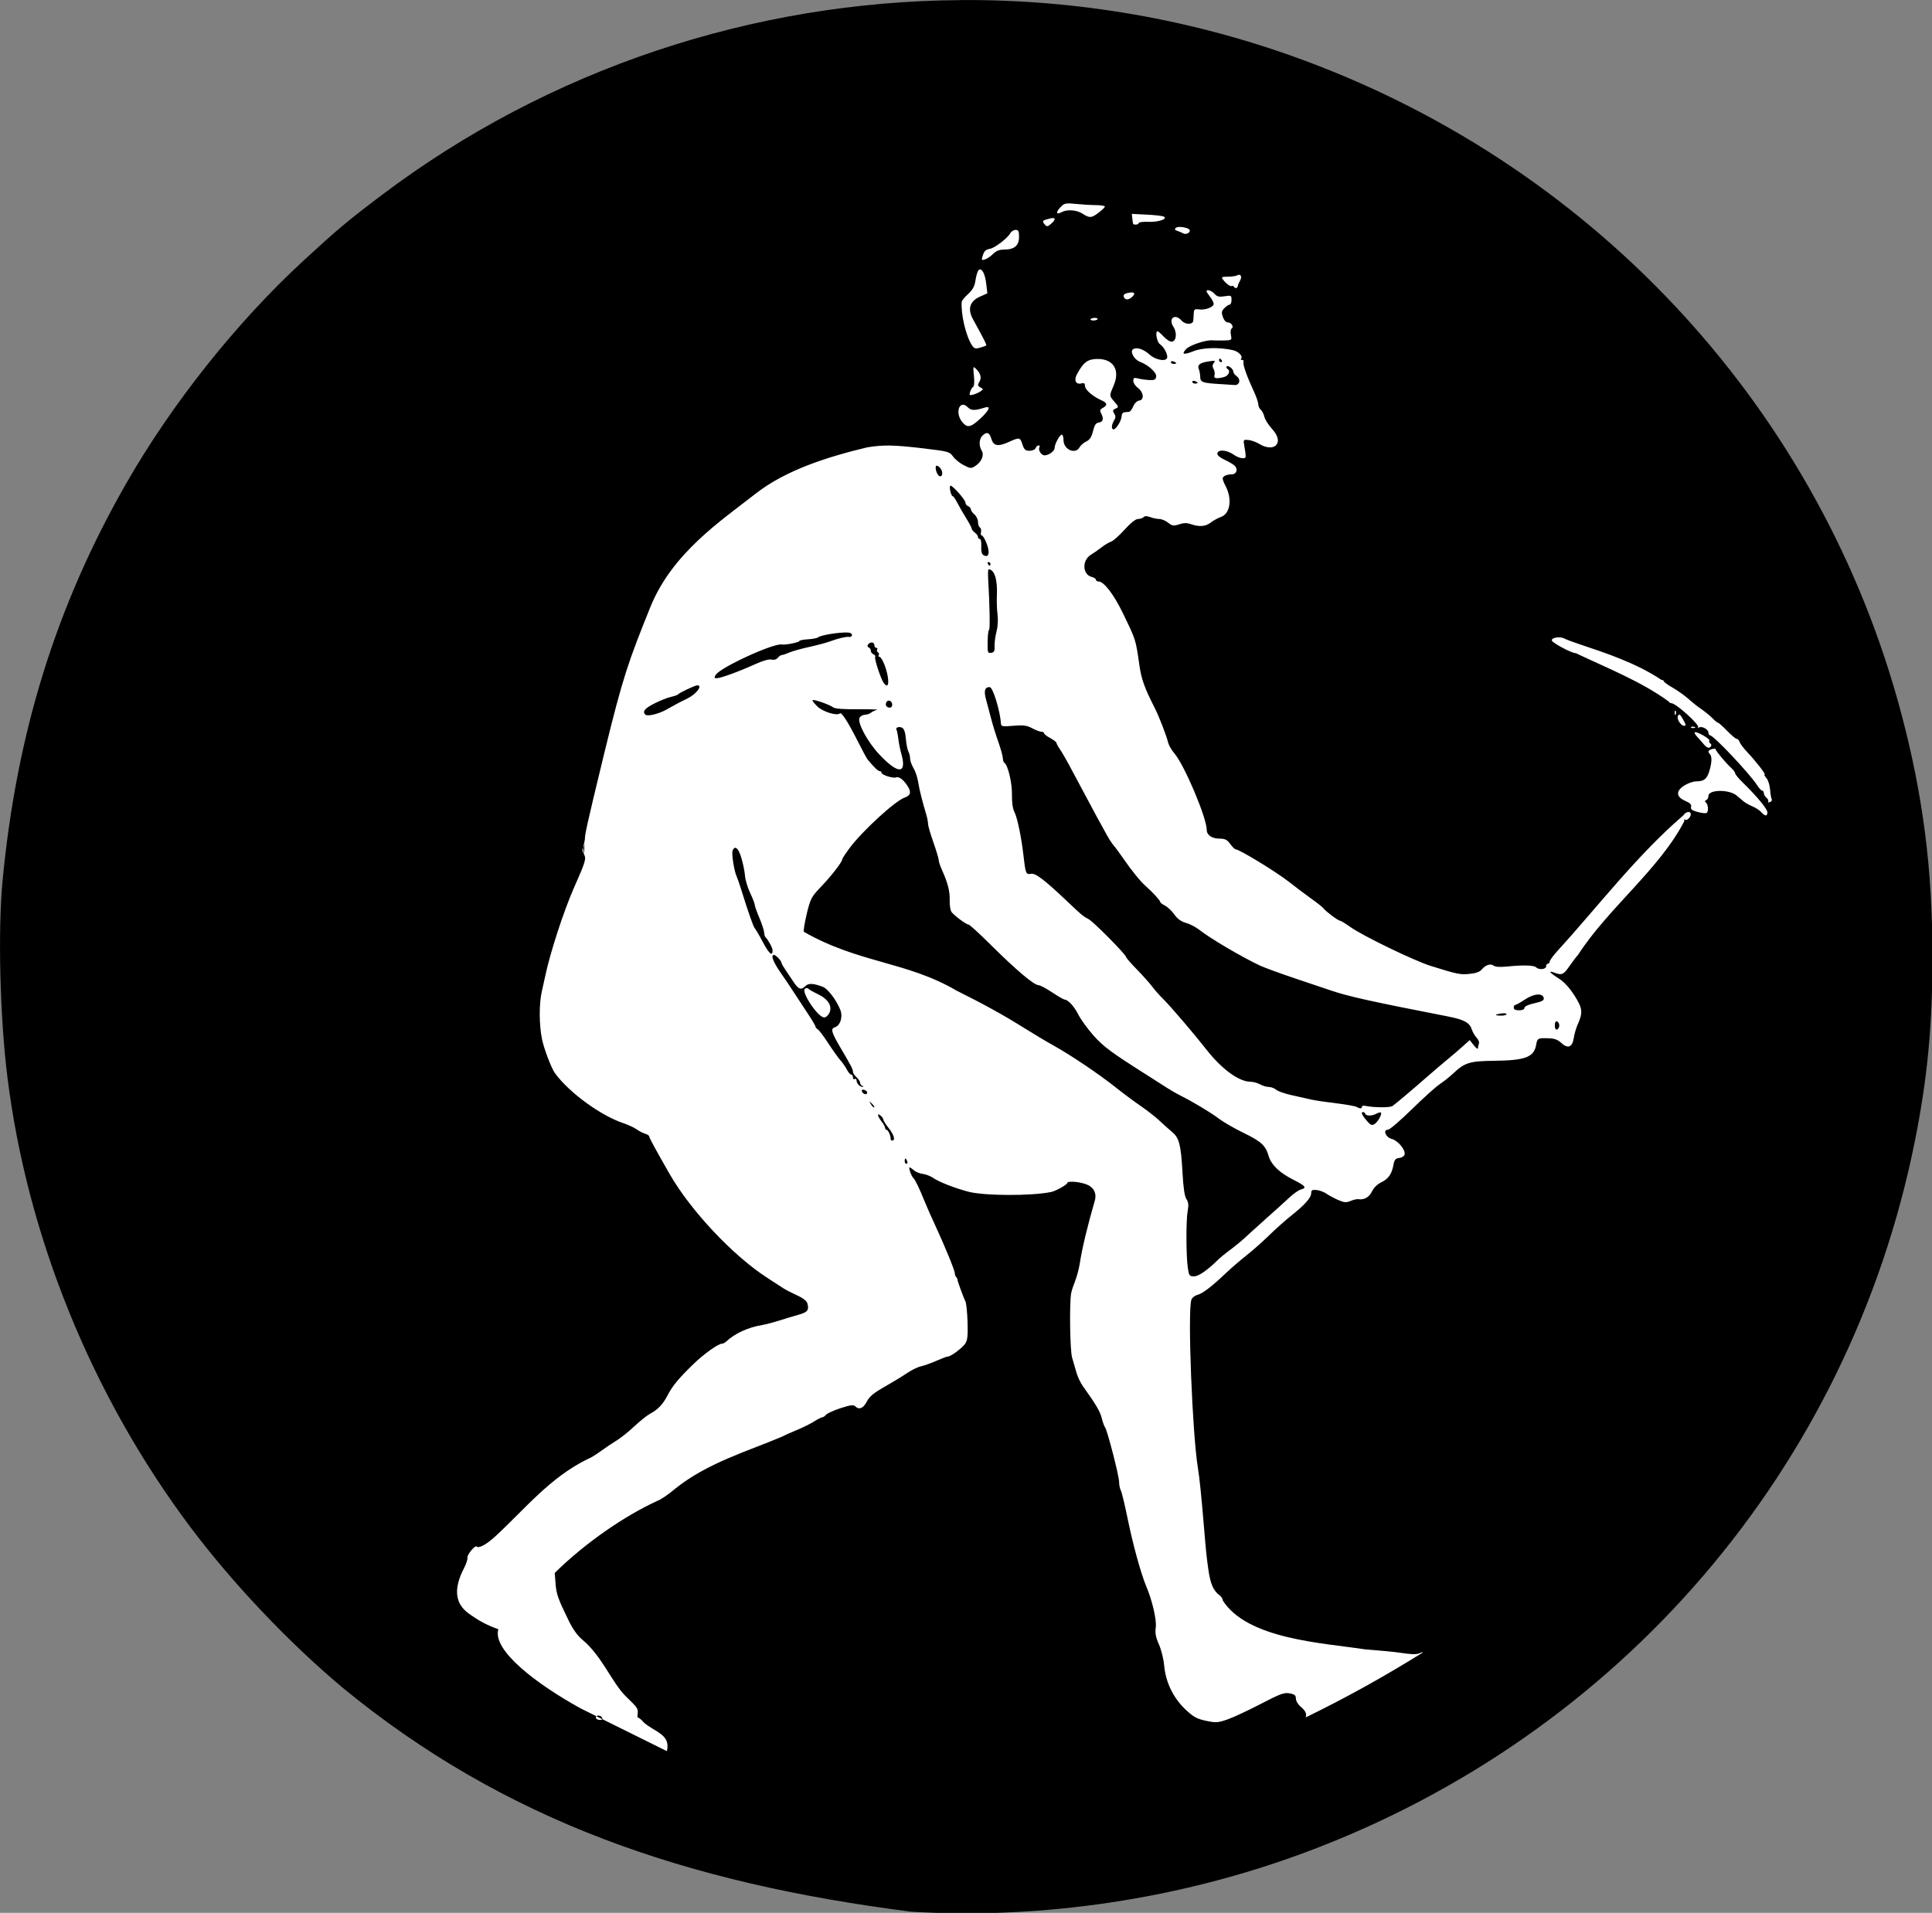 <?xml version="1.0" encoding="UTF-8" standalone="no"?>
<svg
   xmlns:dc="http://purl.org/dc/elements/1.1/"
   xmlns:cc="http://creativecommons.org/ns#"
   xmlns:rdf="http://www.w3.org/1999/02/22-rdf-syntax-ns#"
   xmlns:svg="http://www.w3.org/2000/svg"
   xmlns="http://www.w3.org/2000/svg"
   xmlns:sodipodi="http://sodipodi.sourceforge.net/DTD/sodipodi-0.dtd"
   xmlns:inkscape="http://www.inkscape.org/namespaces/inkscape"
   width="128"
   height="126.762"
   version="1.1"
   id="svg6"
   sodipodi:docname="waielbi_Paysan_Grec.svg"
   inkscape:version="0.92.3 (2405546, 2018-03-11)">
  <rect width="100%" height="100%" fill="#808080" stroke="none"/>
  <title
     id="title822">Paysan grec</title>
  <defs
     id="defs10" />
  <sodipodi:namedview
     pagecolor="#ffffff"
     bordercolor="#666666"
     borderopacity="1"
     objecttolerance="10"
     gridtolerance="10"
     guidetolerance="10"
     inkscape:pageopacity="0"
     inkscape:pageshadow="2"
     inkscape:window-width="1366"
     inkscape:window-height="713"
     id="namedview8"
     showgrid="false"
     fit-margin-top="0"
     fit-margin-left="0"
     fit-margin-right="0"
     fit-margin-bottom="0"
     inkscape:zoom="1.1125147"
     inkscape:cx="288.4883"
     inkscape:cy="118.61247"
     inkscape:window-x="0"
     inkscape:window-y="27"
     inkscape:window-maximized="1"
     inkscape:current-layer="svg6" />
  <g
     id="g848"
     transform="matrix(0.515,0,0,0.515,-10.976,-11.018)">
    <circle
       r="115.055"
       cy="144.496"
       cx="145.616"
       id="path844"
       style="opacity:1;fill:#ffffff;fill-opacity:1;stroke:none;stroke-width:2.076;stroke-linecap:butt;stroke-linejoin:round;stroke-miterlimit:4;stroke-dasharray:none;stroke-dashoffset:0;stroke-opacity:1;paint-order:stroke fill markers" />
    <path
       inkscape:connector-curvature="0"
       id="path2"
       d="m 144.902,21.401 -0.004,0.008 c -26.598,0.168 -52.927,8.778 -74.627,25.201 -4.281,3.24 -5.546,4.297 -9.924,8.33 -8.587,7.912 -16.919,18.389 -22.801,28.668 -9.007,15.735 -14.097,32.099 -15.904,51.121 -0.611,6.439 -0.338,17.538 0.625,25.273 2.559,20.548 10.891,41.035 23.543,57.898 5.398,7.194 12.577,14.775 19.523,20.613 20.972,17.25 44.373,25.202 73.18,28.869 17.046,1.012 34.632,-1.649 50.662,-7.609 40.546,-15.072 70.026,-49.451 78.469,-91.508 1.62,-8.08 2.271,-14.879 2.271,-23.781 0,-11.247 -1.218,-20.751 -4,-31.246 -10.255,-38.686 -38.784,-69.939 -76.74,-84.039 -14.342,-5.331 -29.351,-7.893 -44.273,-7.799 z M 158.89,47.562 c 0.257,0.013 0.512,0.037 0.768,0.066 0.759,0.08 1.923,0.153 2.586,0.158 0.663,0.005 1.205,0.086 1.205,0.186 0,0.1 -0.365,0.453 -0.799,0.783 -0.922,0.705 -1.158,0.723 -2.082,0.131 -0.764,-0.489 -1.965,-0.575 -2.678,-0.195 -0.705,0.378 -0.795,0.048 -0.172,-0.615 0.386,-0.4 0.559,-0.522 1.162,-0.5 z m 8.025,1.355 1.932,0.096 c 1.064,0.05 2.056,0.168 2.203,0.258 0.502,0.31 -0.73,0.722 -2.002,0.668 -0.682,-0.03 -1.242,0.05 -1.242,0.15 0,0.1 -0.146,0.201 -0.346,0.201 -0.407,0 -0.381,0.047 -0.475,-0.74 z m -10.121,0.541 c 0.304,0.022 0.244,0.282 -0.209,0.682 -0.51,0.463 -0.597,0.469 -0.939,0.057 -0.3,-0.362 -0.195,-0.462 0.725,-0.682 0.184,-0.043 0.324,-0.065 0.424,-0.057 z m 16.398,1.141 h 0.002 c 0.47,0.02 1.024,0.17 1.148,0.373 0.189,0.307 -0.425,0.661 -0.797,0.459 -0.252,-0.13 -0.514,-0.241 -0.783,-0.33 -0.314,-0.098 -0.367,-0.205 -0.193,-0.379 0.098,-0.097 0.344,-0.135 0.623,-0.123 z m -21.234,0.379 c 0.372,0 0.451,0.159 0.451,0.906 0,1.103 -0.602,1.623 -1.896,1.623 -0.623,0 -1.041,0.158 -1.436,0.553 -0.306,0.306 -0.779,0.632 -1.049,0.717 -0.43,0.136 -0.465,0.087 -0.322,-0.387 0.213,-0.704 0.382,-0.871 0.998,-0.99 0.616,-0.119 2.245,-1.375 2.57,-1.982 0.129,-0.24 0.434,-0.438 0.682,-0.438 z m -4.604,5.084 h 0.008 c 0.325,-0.065 0.688,0.684 0.82,1.811 l 0.15,1.27 -0.928,0.41 c -1.333,0.587 -1.653,1.592 -0.92,2.922 1.362,2.465 1.785,3.301 1.711,3.375 -0.055,0.044 -0.411,0.169 -0.801,0.281 -0.604,0.174 -0.755,0.13 -1.047,-0.316 -0.776,-1.186 -1.434,-3.984 -1.314,-5.58 0.013,-0.155 0.383,-0.608 0.82,-1.006 0.576,-0.524 0.834,-0.99 0.939,-1.693 0.08,-0.532 0.236,-1.111 0.346,-1.291 0.065,-0.108 0.14,-0.167 0.215,-0.182 z m 33.316,0.689 c 0.295,-0.035 0.416,0.308 0.18,0.732 -0.154,0.276 -0.283,0.568 -0.287,0.652 -0.017,0.313 -0.311,0.449 -0.461,0.209 -0.086,-0.136 -0.222,-0.204 -0.309,-0.15 -0.182,0.114 -0.715,-0.263 -1.143,-0.811 -0.26,-0.333 -0.189,-0.377 0.631,-0.387 0.508,-0.008 1.029,-0.078 1.156,-0.158 0.084,-0.052 0.162,-0.078 0.23,-0.086 z m -4.037,1.992 c 0.2,-0.052 0.636,0.143 0.926,0.463 0.33,0.367 0.593,0.422 1.301,0.309 0.839,-0.133 0.883,-0.105 0.883,0.467 0,0.333 -0.104,0.604 -0.23,0.604 -0.126,0 -0.434,0.205 -0.682,0.453 -0.38,0.38 -0.404,0.558 -0.199,1.148 0.149,0.428 0.399,0.697 0.652,0.697 0.455,0 0.797,0.595 0.461,0.803 -0.118,0.07 -0.155,0.437 -0.08,0.811 0.132,0.669 0.116,0.68 -0.871,0.705 -0.552,0.014 -1.237,0.007 -1.521,-0.016 -0.842,-0.069 -2.928,0.632 -3.383,1.135 -0.624,0.688 -0.323,0.771 0.977,0.258 1.18,-0.466 3.288,-0.521 5.055,-0.129 0.727,0.161 1.341,0.811 1.041,1.111 -0.08,0.08 -0.022,0.145 0.135,0.145 0.157,2e-6 0.243,0.129 0.188,0.287 -0.11,0.31 0.444,1.864 1.344,3.799 0.31,0.667 0.559,1.403 0.559,1.637 0.013,0.262 0.126,0.509 0.316,0.689 0.175,0.154 0.386,0.553 0.461,0.898 0.075,0.345 0.494,1.02 0.939,1.508 0.832,0.91 1.026,1.691 0.539,2.178 -0.405,0.406 -1.295,0.328 -2.109,-0.174 -0.394,-0.243 -1.026,-0.476 -1.406,-0.516 -0.57,-0.062 -0.664,-2.81e-4 -0.6,0.387 0.335,2.028 0.336,1.953 -0.182,1.953 -0.273,0 -0.771,-0.198 -1.113,-0.443 -0.914,-0.655 -2.117,-0.719 -2.117,-0.115 0,0.201 0.441,0.547 1.006,0.797 0.552,0.254 1.134,0.609 1.291,0.799 0.377,0.453 0.134,1.041 -0.43,1.041 -0.654,0 -1.18,0.239 -1.178,0.539 0.002,0.144 0.152,0.562 0.352,0.926 0.907,1.718 0.622,3.603 -0.6,4.029 -0.373,0.13 -0.95,0.446 -1.277,0.703 -0.663,0.521 -1.485,0.589 -2.557,0.215 -0.526,-0.183 -0.935,-0.175 -1.529,0.021 -0.712,0.235 -0.881,0.205 -1.414,-0.215 -0.334,-0.262 -0.844,-0.473 -1.135,-0.473 -0.291,0 -0.811,-0.108 -1.156,-0.238 -0.432,-0.165 -0.696,-0.165 -0.861,0 -0.131,0.131 -0.46,0.238 -0.725,0.238 -0.297,0 -0.958,0.529 -1.725,1.379 -0.684,0.758 -1.459,1.444 -1.709,1.523 -0.25,0.079 -0.824,0.413 -1.25,0.746 -0.439,0.341 -0.895,0.659 -1.365,0.955 -1.17,0.703 -1.102,2.548 0.102,2.85 0.3,0.076 0.545,0.244 0.545,0.367 0,0.123 0.153,0.223 0.338,0.223 0.686,0 1.958,1.66 3.123,4.07 1.702,3.522 1.639,3.307 2.131,6.727 0.258,1.79 0.67,2.934 1.99,5.514 0.526,1.026 1.518,3.6 1.703,4.416 0.088,0.347 0.444,0.968 0.799,1.381 1.3,1.513 4.17,8.303 4.17,9.865 0,0.651 0.665,1.113 1.615,1.113 0.729,0 0.993,0.129 1.408,0.689 0.28,0.39 0.592,0.689 0.695,0.689 0.471,0 5.206,2.888 6.863,4.188 0.992,0.779 2.001,1.537 3.023,2.275 0.65,0.46 1.293,0.976 1.43,1.15 0.331,0.423 1.887,1.58 2.125,1.58 0.104,0 0.691,0.359 1.307,0.797 1.628,1.16 8.227,4.352 10.369,5.02 3.45,1.076 3.761,1.136 4.969,1.02 0.815,-0.078 1.324,-0.263 1.566,-0.561 0.49,-0.593 1.16,-0.813 1.537,-0.5 0.207,0.172 0.832,0.206 1.867,0.102 1.996,-0.201 3.335,-0.154 3.611,0.121 0.35,0.35 1.27,0.256 1.27,-0.129 0,-0.19 0.103,-0.346 0.23,-0.346 0.127,0 0.234,-0.129 0.236,-0.287 0.002,-0.158 0.545,-0.876 1.207,-1.594 4.818,-5.269 10.088,-12.159 15.969,-17.189 0.328,-0.524 0.969,-0.62 0.969,-0.145 0,0.401 -0.556,0.885 -0.773,0.668 -0.09,-0.09 -0.109,-0.014 -0.043,0.172 -3.13,6.135 -9.861,11.287 -13.682,17.236 -0.203,0.206 -0.695,0.855 -1.1,1.443 -0.772,1.12 -0.998,1.214 -1.982,0.84 -0.838,-0.317 -0.554,0.033 0.633,0.783 0.638,0.402 1.354,1.18 1.98,2.16 1.057,1.652 1.118,2.202 0.41,3.762 -0.189,0.416 -0.414,1.192 -0.494,1.717 -0.186,1.197 -0.759,1.417 -1.623,0.617 -0.46,-0.43 -0.88,-0.57 -1.73,-0.59 -1.286,-0.029 -1.332,-0.004 -1.492,0.883 -0.281,1.551 -1.417,1.974 -5.363,2.018 -3.19,0.035 -3.807,0.224 -5.301,1.629 -0.443,0.415 -1.218,1.036 -1.723,1.371 -0.505,0.335 -2.123,1.792 -3.598,3.238 -1.475,1.446 -2.849,2.627 -3.059,2.627 -0.703,0 -0.319,0.984 0.467,1.186 0.786,0.202 1.779,1.385 1.666,1.982 -0.042,0.227 -0.33,0.427 -0.682,0.467 -0.498,0.06 -0.635,0.222 -0.762,0.92 -0.212,1.161 -0.661,1.789 -1.594,2.232 -0.467,0.222 -0.942,0.691 -1.162,1.156 -0.354,0.744 -1.023,1.123 -1.76,0.998 -0.175,-0.03 -0.624,0.076 -0.998,0.23 -0.57,0.233 -0.832,0.209 -1.609,-0.131 -0.5,-0.223 -1.184,-0.589 -1.5,-0.809 -0.316,-0.22 -0.884,-0.432 -1.264,-0.469 -0.56,-0.055 -0.689,0.025 -0.689,0.396 0,0.585 -0.784,1.472 -2.527,2.865 -0.76,0.606 -2.053,1.75 -2.879,2.562 -0.826,0.813 -2.154,1.981 -2.951,2.613 -0.887,0.707 -1.747,1.447 -2.578,2.219 -1.802,1.723 -3.037,2.674 -3.705,2.842 -0.348,0.086 -0.695,0.37 -0.783,0.646 -0.491,1.533 0.128,17.287 0.848,21.633 0.209,1.262 0.447,3.592 0.797,7.812 0.259,3.106 0.297,3.459 0.547,5.264 0.253,1.812 0.655,2.737 1.443,3.299 0.231,0.175 0.416,0.466 0.416,0.676 3.177,4.966 12.758,5.44 18.266,6.275 1.769,0.144 3.526,0.306 3.906,0.359 2.55,0.357 2.743,0.356 3.496,-0.008 0.007,0.031 0.013,0.057 0.019,0.088 -4.835,3.013 -9.861,5.815 -15.041,8.33 0.191,-0.414 0.01,-0.842 -0.555,-1.316 -0.4,-0.336 -0.689,-0.8 -0.689,-1.105 0,-0.422 -0.161,-0.562 -0.805,-0.682 -0.698,-0.132 -1.201,0.049 -3.734,1.369 -1.61,0.84 -3.531,1.734 -4.271,1.99 -1.225,0.424 -1.47,0.444 -2.756,0.172 -1.184,-0.251 -1.612,-0.49 -2.65,-1.465 -1.563,-1.485 -2.534,-3.489 -2.729,-5.637 -0.07,-0.828 -0.374,-2.045 -0.676,-2.727 -0.42,-0.95 -0.508,-1.464 -0.408,-2.197 0.137,-0.908 -0.451,-3.45 -1.184,-5.178 -0.733,-1.728 -1.769,-5.557 -2.414,-8.717 -0.37,-1.817 -0.773,-3.492 -0.896,-3.721 -0.123,-0.229 -0.223,-0.727 -0.223,-1.105 0,-0.767 -1.514,-6.637 -1.811,-7.021 -0.104,-0.135 -0.297,-0.673 -0.424,-1.193 -0.205,-0.843 -0.774,-1.804 -2.439,-4.119 -0.278,-0.388 -0.647,-1.163 -0.811,-1.723 l -0.561,-1.939 c -0.269,-0.922 -0.358,-6.953 -0.121,-8.271 0.068,-0.378 0.323,-1.101 0.523,-1.607 0.2,-0.506 0.484,-1.541 0.6,-2.299 0.286,-1.874 0.966,-4.701 1.926,-8.041 0.268,-0.936 -0.183,-1.754 -1.15,-2.09 -0.991,-0.344 -2.406,-0.43 -2.406,-0.145 0,0.202 -1.455,1.02 -2.031,1.143 -2.508,0.536 -8.657,0.515 -10.721,-0.037 -1.771,-0.473 -3.741,-1.245 -4.516,-1.779 -0.334,-0.231 -0.924,-0.459 -1.314,-0.502 -0.39,-0.043 -0.901,-0.251 -1.133,-0.461 -0.229,-0.207 -0.483,-0.372 -0.568,-0.377 -0.154,0.032 0.26,1.19 0.492,1.365 0.203,0.154 0.801,1.394 1.443,2.994 0.399,0.967 0.82,1.924 1.264,2.871 1.22,2.625 2.619,6.003 2.619,6.363 0,0.175 0.078,0.406 0.172,0.5 0.094,0.094 0.171,0.246 0.172,0.33 0.003,0.215 0.79,2.37 1.027,2.814 0.108,0.202 0.233,1.391 0.273,2.643 0.056,1.821 -0.011,2.384 -0.311,2.814 -0.406,0.58 -1.848,1.645 -2.232,1.645 -0.13,0 -0.794,0.251 -1.48,0.553 -0.686,0.302 -1.585,0.62 -1.99,0.709 -0.405,0.089 -1.211,0.483 -1.795,0.883 -0.584,0.4 -1.889,1.19 -2.893,1.76 -1.39,0.788 -1.927,1.24 -2.264,1.896 -0.45,0.876 -1,1.09 -1.5,0.59 -0.21,-0.212 -0.637,-0.155 -1.873,0.25 -0.881,0.289 -1.72,0.671 -1.867,0.848 -0.147,0.177 -0.362,0.322 -0.475,0.322 -0.113,0 -0.598,0.246 -1.076,0.547 -0.478,0.301 -1.428,0.776 -2.117,1.055 -0.689,0.279 -1.565,0.667 -1.918,0.861 -4.391,1.879 -9.648,3.371 -13.828,6.738 -0.824,0.713 -1.88,1.423 -2.348,1.586 -4.118,1.885 -9.185,5.344 -13.139,9.242 l 0.1,1.328 c 0.101,1.38 0.315,1.991 1.695,4.816 0.565,1.156 1.146,1.954 1.838,2.521 2.407,2.018 3.772,5.485 5.455,7.16 1.683,1.675 1.677,1.487 1.539,2.754 0.159,0 0.542,0.309 0.854,0.689 1.45,1.243 3.399,1.508 2.965,3.582 -0.025,0.023 -0.035,0.042 -0.059,0.064 0,0 -5.167,-2.562 -8.285,-4.107 -0.016,0.027 -0.039,0.05 -0.074,0.07 -0.097,0.055 -0.312,0.057 -0.469,0 -0.283,-0.102 -0.339,-0.322 -0.203,-0.441 -0.611,-0.303 -2.035,-1.008 -2.035,-1.008 -5.715,-3.151 -11.392,-7.499 -10.572,-10.18 -1.47,-0.523 -2.489,-1.064 -3.834,-2.039 -1.768,-1.282 -1.954,-3.201 -0.574,-5.846 0.273,-0.535 0.465,-1.124 0.43,-1.334 -0.062,-0.372 0.975,-1.627 1.178,-1.424 0.282,0.283 1.329,-0.299 2.471,-1.369 3.741,-3.458 6.981,-7.534 11.838,-9.898 0.266,-0.079 1.012,-0.532 1.66,-1.004 0.678,-0.49 1.372,-0.958 2.082,-1.4 0.497,-0.302 1.516,-1.116 2.246,-1.803 0.73,-0.687 1.632,-1.407 2,-1.6 1.006,-0.53 1.668,-1.222 2.262,-2.369 0.637,-1.228 1.404,-2.161 3.318,-4.021 1.375,-1.335 3.209,-2.641 3.705,-2.641 0.133,0 0.378,-0.129 0.545,-0.287 1.075,-1.018 2.8,-1.811 4.596,-2.111 0.466,-0.077 1.447,-0.333 2.182,-0.566 0.815,-0.258 1.635,-0.505 2.457,-0.74 1.203,-0.339 1.415,-0.59 1.205,-1.422 -0.091,-0.36 -0.517,-0.713 -1.342,-1.09 -0.668,-0.306 -1.473,-0.718 -1.789,-0.926 l -2.066,-1.344 c -4.383,-2.828 -9.837,-8.632 -12.537,-13.34 -1.762,-3.072 -2.627,-4.663 -2.627,-4.84 0,-0.101 -0.235,-0.256 -0.518,-0.344 -0.283,-0.088 -0.774,-0.331 -1.09,-0.561 -0.316,-0.23 -1.091,-0.589 -1.723,-0.801 -2.943,-0.987 -7.015,-3.97 -8.805,-6.447 -0.456,-0.629 -1.411,-3.145 -1.658,-4.365 -0.374,-1.842 -0.386,-4.537 -0.031,-6.09 l 0.48,-2.182 c 0.588,-2.743 2.295,-8.148 3.766,-11.445 1.471,-3.297 1.469,-3.528 1.182,-4.084 -0.21,-0.407 -0.252,-0.683 -0.107,-0.783 l 0.229,-1.15 c 0,-0.552 0.113,-1.295 2.502,-11.1 2.389,-9.805 3.098,-11.761 5.902,-18.723 2.804,-6.962 9.015,-11.08 13.594,-14.658 3.903,-3.05 9.354,-4.745 14.33,-5.938 2.108,-0.341 3.481,-0.311 7.281,0.143 3.151,0.376 3.311,0.418 3.754,1.041 0.256,0.357 0.876,0.861 1.381,1.119 0.856,0.437 0.958,0.44 1.486,0.094 0.805,-0.527 1.168,-1.407 0.818,-1.967 -0.382,-0.612 -0.344,-1.494 0.086,-1.924 0.554,-0.552 0.908,-0.433 1.15,0.387 0.277,0.94 0.856,1.049 2.256,0.416 1.369,-0.624 1.452,-0.61 1.752,0.33 0.22,0.666 0.376,0.805 0.912,0.805 0.363,0 0.711,-0.156 0.783,-0.346 0.072,-0.19 0.241,-0.344 0.379,-0.344 0.138,0 0.193,0.092 0.123,0.207 -0.191,0.307 0.082,0.883 0.494,1.041 0.453,0.173 1.443,-0.455 1.443,-0.92 0,-0.496 0.658,-1.711 0.926,-1.711 0.123,0 0.223,0.322 0.223,0.719 0,1.2 1.541,1.877 2.061,0.904 0.132,-0.247 0.521,-0.582 0.861,-0.746 0.458,-0.22 0.687,-0.574 0.871,-1.336 0.19,-0.796 0.36,-1.049 0.76,-1.105 0.547,-0.08 0.643,-0.509 0.273,-1.201 -0.184,-0.345 -0.138,-0.486 0.229,-0.682 0.634,-0.339 0.578,-0.65 -0.172,-0.975 -1.103,-0.478 -2.125,-1.365 -2.125,-1.84 0,-0.343 -0.114,-0.424 -0.451,-0.336 -0.708,0.188 -1,-0.378 -0.6,-1.143 0.847,-1.574 1.381,-1.98 2.619,-2 2.089,-0.032 2.982,1.41 2.125,3.41 -0.582,1.36 -0.586,1.305 0.107,2.109 0.554,0.643 0.559,0.678 0.131,0.871 -0.369,0.167 -0.396,0.273 -0.172,0.631 0.208,0.333 0.206,0.533 -0.014,0.885 -0.341,0.556 -0.378,1.154 -0.066,1.154 0.33,0 1.025,-1.143 1.035,-1.701 0.004,-0.255 0.152,-0.483 0.352,-0.5 l 0.604,-0.057 c 0.144,-0.014 0.385,-0.333 0.539,-0.705 0.175,-0.401 0.482,-0.704 0.775,-0.746 0.678,-0.097 0.565,-1.085 -0.193,-1.645 -0.314,-0.233 -0.574,-0.626 -0.574,-0.883 0,-0.397 0.095,-0.451 0.631,-0.311 0.348,0.09 0.996,0.181 1.438,0.201 0.656,0.029 0.819,-0.053 0.875,-0.445 0.075,-0.524 -1.023,-1.504 -2.125,-1.924 -0.727,-0.276 -1.283,-1.33 -0.846,-1.6 0.475,-0.304 1.332,-0.013 2.125,0.695 0.847,0.756 2.27,0.951 2.27,0.311 0,-0.512 -0.459,-1.314 -0.955,-1.666 -0.387,-0.273 -0.627,-1.65 -0.287,-1.65 0.077,0 0.434,0.313 0.797,0.703 0.375,0.402 0.84,0.677 1.07,0.633 0.554,-0.096 0.652,-1.163 0.172,-1.896 -0.717,-1.094 0.199,-1.79 1.055,-0.803 0.468,0.541 1.464,0.53 1.5,-0.016 l 0.057,-0.939 c 0.03,-0.509 0.125,-0.574 0.668,-0.494 0.803,0.118 1.896,-0.294 1.896,-0.711 0,-0.175 -0.208,-0.583 -0.461,-0.904 -0.253,-0.321 -0.459,-0.644 -0.459,-0.719 0,-0.077 0.041,-0.121 0.107,-0.139 z M 96.556,129.38 c 0,0.552 -0.103,1.07 -0.229,1.15 l 0.107,0.783 z m 1.479,112.854 c 0.224,0.111 0.465,0.232 0.746,0.371 0.102,-0.172 -0.171,-0.453 -0.5,-0.453 -0.115,0 -0.192,0.035 -0.246,0.082 z M 166.849,59.026 c 0.425,-0.016 0.508,0.174 0.164,0.518 -0.483,0.483 -0.953,0.503 -1.127,0.049 -0.086,-0.228 0.052,-0.387 0.424,-0.48 0.176,-0.047 0.357,-0.076 0.539,-0.086 z m -4.789,3.275 c 0.253,-0.018 0.461,0.041 0.461,0.131 0,0.09 -0.208,0.181 -0.461,0.199 -0.253,0.018 -0.459,-0.039 -0.459,-0.129 0,-0.09 0.206,-0.181 0.459,-0.201 z m 16.186,5.23 c -0.055,0 -0.102,0.103 -0.102,0.23 0,0.127 0.111,0.23 0.244,0.23 0.133,0 0.178,-0.103 0.1,-0.23 -0.078,-0.127 -0.186,-0.23 -0.242,-0.23 z m -0.82,0.287 v 0.002 c -0.132,0 -0.354,0.038 -0.682,0.088 -1.093,0.17 -1.443,0.46 -1.201,1.004 0.084,0.189 0.162,0.629 0.172,0.977 0.018,0.701 0.293,0.797 2.656,0.932 0.584,0.032 1.168,0.071 1.752,0.115 0.659,0.057 0.857,-0.717 0.287,-1.127 -0.236,-0.17 -0.43,-0.428 -0.43,-0.574 0,-0.36 -0.661,-0.889 -0.861,-0.689 -0.087,0.087 -0.031,0.24 0.129,0.338 0.405,0.25 0.112,0.873 -0.488,1.033 -0.923,0.248 -1.363,0.173 -1.213,-0.215 0.076,-0.2 0.028,-0.568 -0.107,-0.82 -0.179,-0.334 -0.17,-0.55 0.035,-0.797 0.152,-0.183 0.171,-0.266 -0.049,-0.266 z m -5.385,0.057 -0.002,0.002 c -0.062,0.016 -0.1,0.061 -0.1,0.121 0,0.123 0.154,0.223 0.344,0.223 0.19,0 0.346,-0.042 0.346,-0.092 0,-0.05 -0.146,-0.152 -0.346,-0.225 -0.094,-0.038 -0.18,-0.045 -0.242,-0.029 z m -25.453,0.775 c 0.052,-0.017 0.142,0.067 0.287,0.207 0.594,0.58 0.744,1.158 0.424,1.682 -0.24,0.391 -0.221,0.501 0.135,0.703 0.41,0.232 0.41,0.245 0,0.523 -0.232,0.156 -0.647,0.344 -0.947,0.416 -0.455,0.114 -0.507,0.065 -0.373,-0.365 0.086,-0.274 0.261,-0.564 0.389,-0.646 0.14,-0.09 0.178,-0.67 0.1,-1.43 -0.078,-0.76 -0.101,-1.063 -0.014,-1.09 z m 28.211,1.754 -0.002,0.002 c -0.062,0.016 -0.1,0.061 -0.1,0.121 0,0.123 0.156,0.225 0.346,0.225 0.19,0 0.344,-0.044 0.344,-0.094 0,-0.05 -0.144,-0.15 -0.344,-0.223 -0.094,-0.038 -0.182,-0.047 -0.244,-0.031 z m -29.678,3.072 c 0.19,-0.032 0.427,0.056 0.682,0.311 0.447,0.457 0.907,0.46 2.184,0.057 0.85,-0.268 0.617,0.317 -0.561,1.414 -1.247,1.162 -1.695,1.24 -2.355,0.402 -0.712,-0.905 -0.519,-2.084 0.051,-2.184 z m -3.316,7.842 c -0.211,0.004 -0.134,0.677 0.125,1.092 0.253,0.42 0.6,0.345 0.6,-0.131 0,-0.422 -0.403,-0.953 -0.725,-0.961 z m 1.773,2.562 v 0.018 c -0.009,0.001 -0.017,0.01 -0.023,0.016 -0.162,0.162 0.122,1.328 0.324,1.328 0.084,0 0.354,0.387 0.596,0.861 0.242,0.474 0.755,1.365 1.141,1.982 0.386,0.617 0.705,1.232 0.705,1.342 0,0.11 0.18,0.337 0.402,0.5 0.222,0.163 0.402,0.409 0.402,0.553 0,0.144 0.099,0.268 0.236,0.268 0.137,0 0.217,0.402 0.188,0.932 -0.034,0.604 0.058,1.005 0.266,1.135 0.738,0.456 0.904,-0.353 0.344,-1.693 -0.191,-0.458 -0.44,-0.834 -0.553,-0.834 -0.113,0 -0.156,-0.19 -0.092,-0.43 0.064,-0.24 -7.2e-4,-0.505 -0.137,-0.59 -0.136,-0.085 -0.25,-0.409 -0.25,-0.719 0,-0.31 -0.206,-0.745 -0.459,-0.961 -0.253,-0.216 -0.461,-0.512 -0.461,-0.66 0,-0.148 -0.156,-0.329 -0.346,-0.402 -0.19,-0.073 -0.344,-0.273 -0.344,-0.445 0,-0.376 -1.671,-2.245 -1.939,-2.199 z m 4.912,9.844 c -0.133,0 -0.178,0.103 -0.1,0.23 0.078,0.127 0.189,0.23 0.244,0.23 0.055,0 0.1,-0.103 0.1,-0.23 0,-0.127 -0.11,-0.23 -0.244,-0.23 z m 0,0.918 v 0.002 c -0.07,-0.003 -0.092,0.593 -0.049,1.32 0.202,3.412 0.251,6.489 0.107,6.49 -0.088,0.001 -0.167,0.681 -0.18,1.508 -0.023,1.401 0.004,1.5 0.451,1.436 0.39,-0.056 0.473,-0.223 0.445,-0.877 -0.019,-0.442 0.09,-1.268 0.244,-1.838 0.163,-0.605 0.223,-1.51 0.137,-2.182 -0.081,-0.632 -0.122,-1.791 -0.086,-2.578 0.09,-1.98 -0.33,-3.261 -1.07,-3.281 z m -18.197,8.137 0.002,0.006 c -1.02,-0.045 -3.358,0.32 -3.748,0.625 -0.135,0.105 -0.73,0.215 -1.32,0.25 -0.59,0.035 -1.075,0.131 -1.076,0.215 -0.002,0.176 -1.806,0.536 -2.262,0.451 -1.057,-0.196 -7.897,2.944 -8.494,3.9 -0.23,0.372 -0.213,0.438 0.129,0.438 0.503,0 2.886,-0.873 4.961,-1.816 0.966,-0.439 1.766,-0.662 2.082,-0.582 0.316,0.08 0.627,-0.008 0.811,-0.23 0.164,-0.2 0.399,-0.359 0.523,-0.359 0.124,0 0.549,-0.142 0.947,-0.316 0.398,-0.174 1.552,-0.498 2.564,-0.719 1.012,-0.221 2.199,-0.538 2.641,-0.703 1.046,-0.392 2.117,-0.645 2.457,-0.59 0.449,0.073 0.57,-0.388 0.135,-0.518 -0.115,-0.03 -0.233,-0.048 -0.352,-0.051 z m 91.551,0.623 c 0.256,0.005 0.52,0.059 0.74,0.166 0.264,0.14 1.155,0.465 1.975,0.74 3.148,1.056 7.264,2.391 10.504,4.58 0.164,0 0.295,0.077 0.295,0.172 0,0.095 0.489,0.454 1.09,0.797 0.601,0.343 1.454,0.94 1.896,1.32 1.06,0.906 1.127,0.96 2.059,1.623 0.435,0.31 1.012,0.8 1.285,1.084 0.273,0.284 0.568,0.518 0.654,0.518 0.086,0 0.604,0.464 1.156,1.033 0.552,0.569 1.111,1.035 1.24,1.035 0.129,0 0.295,0.182 0.367,0.402 0.072,0.22 0.522,0.813 0.998,1.318 1.165,1.235 2.419,2.873 2.219,2.873 -0.093,0 0.009,0.198 0.225,0.438 0.216,0.24 0.432,0.913 0.479,1.494 0.047,0.581 0.145,1.141 0.215,1.256 0.07,0.115 -0.033,0.271 -0.229,0.346 -0.196,0.075 -0.299,0.045 -0.23,-0.065 0.069,-0.11 -0.026,-0.324 -0.215,-0.48 -0.189,-0.156 -0.346,-0.43 -0.346,-0.604 0,-0.174 -0.093,-0.316 -0.207,-0.316 -0.114,0 -0.399,-0.301 -0.633,-0.668 -0.97,-1.518 -5.624,-6.455 -6.09,-6.455 -0.094,0 -0.193,-0.151 -0.193,-0.336 0,-0.425 -0.837,-0.884 -1.213,-0.668 -0.155,0.09 -0.21,0.083 -0.123,-0.014 0.268,-0.296 -2.848,-3.117 -3.445,-3.117 -0.13,0 -0.269,-0.087 -0.311,-0.199 -3.583,-2.618 -8.067,-4.373 -11.963,-6.232 -0.589,0 -3.204,-1.415 -3.104,-1.688 0.074,-0.228 0.472,-0.359 0.898,-0.352 z m -88.377,0.662 c -0.427,0.002 -0.754,0.523 -0.4,0.641 0.149,0.05 0.273,0.241 0.273,0.424 0,0.183 0.156,0.387 0.344,0.459 0.188,0.072 0.285,0.226 0.215,0.338 -0.135,0.217 0.747,2.887 1.113,3.367 0.46,0.605 0.678,0.285 0.518,-0.775 -0.177,-1.169 -0.784,-2.613 -1.1,-2.613 -0.111,0 -0.138,-0.095 -0.066,-0.215 0.072,-0.12 0.023,-0.277 -0.107,-0.359 -0.13,-0.082 -0.173,-0.244 -0.1,-0.361 0.073,-0.117 0.029,-0.215 -0.115,-0.215 -0.144,0 -0.244,-0.154 -0.244,-0.344 0,-0.189 -0.147,-0.345 -0.328,-0.346 z m -22.445,5.514 c -0.301,0.003 -2.318,0.955 -2.496,1.178 -0.062,0.079 -0.473,0.219 -0.912,0.314 -0.439,0.095 -1.395,0.478 -2.125,0.848 -1.242,0.632 -1.558,1.028 -1.156,1.43 0.264,0.263 1.687,-0.073 2.699,-0.639 1.362,-0.763 1.748,-0.973 2.721,-1.443 1.137,-0.55 1.993,-1.683 1.273,-1.688 h -0.002 z m 37.611,0.229 c -0.655,0 -0.782,0.486 -0.445,1.688 l 0.652,2.447 c 0.175,0.695 0.584,2.009 0.906,2.922 0.322,0.913 0.582,1.863 0.582,2.111 0,0.248 0.089,0.512 0.199,0.582 0.45,0.277 1.001,2.592 0.971,4.092 -0.019,1 0.095,1.8 0.322,2.24 0.36,0.694 0.893,3.238 1.15,5.514 0.274,2.417 0.323,2.545 0.969,2.428 0.605,-0.11 1.742,0.765 4.91,3.775 1.626,1.545 1.815,1.696 2.521,2.068 0.62,0.327 4.809,4.561 4.809,4.861 0,0.105 0.635,0.832 1.408,1.623 0.773,0.791 1.672,1.804 2.002,2.246 0.33,0.442 0.974,1.165 1.43,1.607 0.815,0.79 3.93,4.437 5.5,6.441 1.963,2.506 4.161,4.117 5.645,4.135 0.37,0.004 0.936,0.158 1.25,0.338 0.314,0.18 0.827,0.331 1.133,0.336 0.306,0.005 0.726,0.163 0.934,0.352 0.208,0.189 1.1,0.503 1.975,0.697 l 2.555,0.574 c 0.535,0.12 1.982,0.332 3.217,0.479 1.235,0.147 2.392,0.357 2.592,0.461 0.458,0.25 0.691,0.246 0.691,-0.008 0,-0.115 0.182,-0.174 0.402,-0.129 1.16,0.238 3.231,0.251 3.547,0.021 0.515,-0.377 2.579,-2.12 4.387,-3.705 0.866,-0.759 2.057,-1.778 2.65,-2.262 0.673,-0.551 1.332,-1.115 1.98,-1.693 l 0.906,-0.82 0.529,0.668 c 0.29,0.365 0.529,0.543 0.529,0.395 0,-0.148 0.06,-0.42 0.131,-0.604 0.071,-0.184 -0.059,-0.526 -0.287,-0.754 -0.228,-0.228 -0.52,-0.726 -0.646,-1.113 -0.275,-0.843 -1.002,-1.233 -3.072,-1.637 -9.982,-1.948 -12.784,-2.572 -15.078,-3.352 l -4.4,-1.48 c -2.03,-0.686 -4.149,-1.457 -4.699,-1.717 -2.404,-1.138 -6.389,-3.488 -7.777,-4.588 -0.443,-0.351 -1.219,-0.756 -1.723,-0.896 -0.619,-0.173 -1.102,-0.52 -1.492,-1.07 -0.306,-0.447 -0.859,-0.972 -1.207,-1.15 -0.348,-0.178 -0.63,-0.408 -0.631,-0.5 -0.002,-0.182 -0.993,-1.261 -1.861,-2.025 -0.675,-0.595 -1.783,-1.953 -2.863,-3.523 -0.45,-0.654 -1.009,-1.418 -1.25,-1.695 -0.241,-0.277 -0.684,-0.967 -0.984,-1.537 l -1.201,-2.182 -3.043,-5.688 c -0.644,-1.231 -1.385,-2.538 -1.645,-2.908 -0.26,-0.37 -0.48,-0.759 -0.48,-0.869 0,-0.11 -0.361,-0.394 -0.803,-0.633 -0.442,-0.239 -0.805,-0.518 -0.805,-0.625 0,-0.107 -0.156,-0.193 -0.346,-0.193 -0.19,0 -0.724,-0.206 -1.184,-0.453 -0.687,-0.369 -1.12,-0.421 -2.412,-0.314 -1.422,0.118 -1.576,0.092 -1.6,-0.295 -0.1,-1.61 -1.042,-4.68 -1.438,-4.68 z m -22.74,1.66 v 0.016 c -0.023,0.002 -0.039,0.006 -0.049,0.016 -0.054,0.053 0.231,0.417 0.631,0.809 0.69,0.675 2.532,1.238 2.887,0.883 0.204,-0.205 1.052,1.114 2.262,3.512 0.602,1.192 1.183,2.276 1.293,2.41 0.817,0.988 1.358,1.51 1.564,1.51 0.132,0 0.236,0.09 0.236,0.207 0,0.27 1.451,0.746 1.861,0.6 0.38,-0.135 0.883,0.219 1.43,1.012 0.576,0.838 0.481,1.304 -0.311,1.58 -1.23,0.427 -5.455,4.304 -7.08,6.49 -0.525,0.706 -0.955,1.359 -0.955,1.451 0,0.337 -1.376,2.126 -2.693,3.496 -1.267,1.328 -1.381,1.521 -1.867,3.504 -0.273,1.153 -0.451,2.207 -0.373,2.334 7.059,4.045 13.264,3.816 19.629,7.561 3.517,1.751 6.011,3.127 8.551,4.717 1.305,0.818 3.077,1.878 3.941,2.355 2.152,1.188 5.885,3.705 7.963,5.363 0.947,0.756 2.395,1.834 3.217,2.396 0.822,0.562 1.912,1.411 2.42,1.889 0.508,0.478 1.245,1.141 1.645,1.473 0.916,0.76 1.142,1.623 1.342,5.24 0.108,1.952 0.264,3.028 0.504,3.395 0.265,0.404 0.304,0.776 0.164,1.508 -0.223,1.16 -0.212,5.809 0.016,7.346 0.148,1.006 0.207,1.09 0.809,1.09 0.585,0 1.777,-0.835 3.145,-2.203 0.183,-0.182 0.712,-0.617 1.172,-0.963 1.215,-0.912 1.858,-1.442 2.814,-2.348 l 2.42,-2.184 c 0.865,-0.758 2.041,-1.821 2.613,-2.361 0.572,-0.54 1.273,-1.039 1.557,-1.113 0.81,-0.212 0.625,-0.464 -0.92,-1.242 -1.83,-0.922 -2.867,-1.916 -3.217,-3.086 -0.405,-1.356 -0.932,-1.845 -3.252,-2.975 -1.148,-0.559 -2.553,-1.369 -3.123,-1.801 -1.027,-0.782 -3.396,-2.204 -5.01,-3.008 -0.464,-0.232 -1.208,-0.659 -1.65,-0.949 l -2.641,-1.686 c -4.528,-2.862 -5.585,-3.644 -6.865,-5.09 -0.744,-0.84 -1.611,-2.035 -1.924,-2.65 -0.553,-1.089 -1.314,-1.923 -1.779,-1.953 -0.125,-0.008 -0.845,-0.423 -1.6,-0.926 -0.755,-0.503 -1.533,-0.916 -1.725,-0.92 -0.617,-0.013 -2.869,-1.912 -6.297,-5.32 -1.373,-1.364 -2.604,-2.484 -2.734,-2.484 -0.281,0 -1.766,-1.093 -2.176,-1.6 -0.156,-0.194 -0.27,-0.868 -0.25,-1.5 0.036,-1.166 -0.23,-2.237 -0.99,-3.92 -0.232,-0.514 -0.424,-1.092 -0.424,-1.279 0,-0.187 -0.305,-1.213 -0.682,-2.281 -0.377,-1.068 -0.689,-2.14 -0.691,-2.385 -0.002,-0.245 -0.099,-0.762 -0.215,-1.15 -0.523,-1.739 -0.916,-3.312 -1.062,-4.266 -0.088,-0.569 -0.352,-1.359 -0.59,-1.752 -0.238,-0.393 -0.438,-0.941 -0.438,-1.219 0,-0.278 -0.098,-0.693 -0.223,-0.926 -0.125,-0.233 -0.272,-0.969 -0.324,-1.631 -0.062,-0.794 -0.223,-1.277 -0.467,-1.414 -0.38,-0.213 -0.908,-0.044 -0.74,0.236 0.052,0.086 0.172,0.625 0.238,1.193 0.066,0.568 0.238,1.398 0.365,1.838 0.782,2.72 -0.352,2.78 -2.822,0.15 -1.54,-1.639 -2.88,-4.165 -2.52,-4.732 0.127,-0.199 0.434,-0.363 0.689,-0.367 0.255,-0.004 0.603,-0.126 0.775,-0.266 0.172,-0.14 0.522,-0.301 0.775,-0.359 0.253,-0.058 -0.844,-0.092 -2.434,-0.08 -1.922,0.016 -3.005,-0.07 -3.225,-0.25 -0.372,-0.306 -2.244,-0.972 -2.592,-0.939 z m 9.729,0.08 c -0.327,0.032 -0.506,0.605 -0.172,0.811 0.167,0.097 0.367,0.126 0.467,0.064 0.298,-0.184 0.207,-0.719 -0.145,-0.854 -0.05,-0.021 -0.101,-0.026 -0.148,-0.021 z m 101.195,1.291 c 0.015,-0.005 0.029,0.001 0.049,0.021 0.077,0.076 0.089,0.272 0.023,0.438 -0.073,0.184 -0.127,0.133 -0.137,-0.135 -0.007,-0.183 0.017,-0.307 0.064,-0.324 z m 0.531,0.502 c 0.128,-0.005 0.29,0.271 0.668,0.971 0.2,0.374 0.191,0.475 -0.051,0.475 -0.435,0 -1.003,-0.93 -0.783,-1.285 0.06,-0.098 0.108,-0.155 0.166,-0.158 z m 1.701,1.551 v 0.002 c 0.086,-0.003 0.172,0.011 0.252,0.043 0.184,0.073 0.131,0.125 -0.137,0.135 -0.242,0.01 -0.379,-0.037 -0.303,-0.113 0.039,-0.039 0.107,-0.063 0.188,-0.066 z m 0.338,0.719 h 0.002 c 0.355,-0.041 1.957,0.879 1.83,1.084 -0.069,0.112 -0.022,0.27 0.109,0.352 0.131,0.082 0.18,0.241 0.107,0.359 -0.213,0.344 -0.543,0.251 -0.971,-0.279 -0.265,-0.322 -0.541,-0.637 -0.826,-0.941 -0.233,-0.243 -0.369,-0.493 -0.309,-0.553 0.011,-0.013 0.033,-0.018 0.057,-0.021 z m 2.502,2.119 c 0.083,0.008 0.135,0.037 0.135,0.08 0,0.198 1.32,1.783 2,2.398 0.284,0.257 0.518,0.576 0.518,0.705 0,0.129 0.44,0.661 0.977,1.184 1.8,1.75 3.16,3.395 3.16,3.82 0,0.542 -0.283,0.539 -0.783,-0.014 -0.217,-0.242 -0.725,-0.574 -1.127,-0.74 -0.402,-0.166 -0.924,-0.459 -1.156,-0.652 l -0.877,-0.74 c -0.978,-0.827 -3.639,-0.794 -3.639,0.043 0,0.234 -0.129,0.475 -0.287,0.539 -0.195,0.08 -0.206,0.173 -0.043,0.303 0.306,0.24 0.369,1.18 0.092,1.35 -0.116,0.07 -0.634,0.011 -1.154,-0.129 -0.732,-0.196 -0.924,-0.348 -0.842,-0.66 0.077,-0.296 -0.133,-0.503 -0.781,-0.783 -0.856,-0.373 -1.107,-0.878 -0.711,-1.43 0.367,-0.513 1.524,-1.07 2.211,-1.07 0.999,0 1.381,-0.356 1.701,-1.564 0.274,-1.042 0.265,-1.688 -0.029,-1.982 -0.278,-0.267 -0.174,-0.476 0.301,-0.6 0.126,-0.033 0.241,-0.05 0.324,-0.043 z m -126.021,12.758 c -0.117,0.021 -0.225,0.146 -0.314,0.381 -0.146,0.381 0.211,2.632 0.525,3.295 0.09,0.189 0.361,0.965 0.596,1.723 0.858,2.765 1.576,4.829 1.729,4.941 0.086,0.073 0.553,0.861 1.035,1.771 0.809,1.529 1.264,1.916 1.264,1.078 0,-0.309 -0.606,-1.423 -0.926,-1.703 -0.072,-0.063 -0.141,-0.33 -0.158,-0.596 -0.017,-0.266 -0.299,-1.123 -0.625,-1.896 -0.326,-0.773 -0.59,-1.523 -0.59,-1.672 0,-0.149 -0.265,-0.833 -0.59,-1.521 -0.325,-0.688 -0.622,-1.681 -0.66,-2.205 -0.038,-0.524 -0.247,-1.548 -0.461,-2.275 -0.265,-0.894 -0.563,-1.36 -0.822,-1.32 z m 5.023,13.785 c -0.459,0 -0.119,0.897 0.855,2.297 0.575,0.822 1.273,1.857 1.549,2.299 l 1.711,2.605 c 0.666,0.99 1.205,1.886 1.205,1.996 0,0.11 0.141,0.28 0.311,0.381 0.17,0.101 0.774,0.91 1.35,1.795 0.576,0.885 1.28,1.878 1.559,2.184 0.279,0.306 0.651,0.857 0.832,1.205 0.181,0.348 0.43,0.633 0.553,0.633 0.123,0 0.225,0.162 0.225,0.359 0,0.197 0.102,0.293 0.229,0.215 0.127,-0.078 0.23,-0.001 0.23,0.172 0,0.173 0.127,0.44 0.279,0.59 0.152,0.15 0.385,0.26 0.518,0.25 0.133,-0.01 0.108,-0.065 -0.049,-0.129 -0.157,-0.064 -0.287,-0.25 -0.287,-0.41 0,-0.16 -0.208,-0.477 -0.461,-0.705 -0.253,-0.228 -0.459,-0.539 -0.459,-0.695 0,-0.328 -0.229,-0.777 -1.531,-2.98 -1.237,-2.092 -1.378,-2.568 -0.803,-2.75 0.714,-0.227 1.069,-1.348 0.709,-2.246 -0.507,-1.27 -1.606,-2.715 -2.246,-2.959 -1.211,-0.461 -1.845,-0.497 -2.227,-0.115 -0.576,0.577 -0.906,0.454 -1.6,-0.602 l -1.07,-1.602 c -0.234,-0.343 -0.424,-0.683 -0.424,-0.783 0,-0.239 -0.728,-1.004 -0.955,-1.004 z m 4.23,4.266 h 0.002 c 0.075,0 0.131,0.022 0.164,0.07 0.066,0.096 0.617,0.407 1.221,0.697 1.343,0.642 1.906,1.546 1.508,2.42 -0.147,0.323 -0.453,0.59 -0.676,0.59 -0.81,0 -3.036,-3.351 -2.463,-3.705 0.08,-0.05 0.17,-0.071 0.244,-0.072 z m 93.973,0.832 c -0.444,0.032 -1.014,0.249 -1.594,0.633 -0.587,0.388 -1.152,0.703 -1.256,0.703 -0.104,0 -0.195,0.146 -0.195,0.346 0,0.23 0.229,0.344 0.689,0.344 0.424,0 0.691,-0.113 0.691,-0.309 0,-0.196 0.505,-0.425 1.277,-0.598 0.983,-0.22 1.263,-0.373 1.207,-0.668 -0.065,-0.337 -0.378,-0.483 -0.82,-0.451 z m -4.387,2.412 c -0.089,0.002 -0.179,0.009 -0.268,0.021 -0.39,0.056 -0.689,0.146 -0.689,0.195 -1e-5,0.049 0.299,0.086 0.689,0.086 0.39,0 0.691,-0.091 0.691,-0.195 0,-0.078 -0.177,-0.114 -0.424,-0.107 z m 6.85,1.033 v 0.002 c -0.143,0 -0.223,0.189 -0.223,0.529 0,0.387 0.105,0.578 0.287,0.518 0.157,-0.053 0.287,-0.286 0.287,-0.518 0,-0.232 -0.129,-0.463 -0.287,-0.516 -0.021,-0.008 -0.042,-0.015 -0.065,-0.016 z m -89.242,8.795 c -0.178,0.024 -0.189,0.222 0.021,0.432 0.22,0.22 0.541,0.181 0.541,-0.059 0,-0.112 -0.146,-0.263 -0.346,-0.336 -0.087,-0.034 -0.159,-0.045 -0.215,-0.037 z m 0.854,1.525 c -0.007,0.022 0.051,0.123 0.189,0.354 0.166,0.279 0.356,0.452 0.416,0.402 0.06,-0.05 -0.073,-0.282 -0.301,-0.5 -0.191,-0.183 -0.285,-0.262 -0.305,-0.256 z m 63.516,1.359 c -0.037,-0.003 -0.078,6.8e-4 -0.115,0.014 -0.165,0.056 0.005,0.421 0.439,0.941 0.599,0.72 0.771,0.812 1.127,0.59 0.436,-0.271 1.008,-1.304 0.826,-1.486 -0.067,-0.056 -0.313,0.006 -0.568,0.143 -0.608,0.326 -1.355,0.319 -1.465,-0.014 -0.036,-0.109 -0.144,-0.179 -0.244,-0.186 z m -62.348,0.295 c -0.164,-0.007 -0.023,0.39 0.381,0.904 0.253,0.321 0.459,0.697 0.459,0.834 0,0.137 0.089,0.25 0.201,0.25 0.197,0 0.566,0.858 0.516,1.205 -0.015,0.094 0.075,0.172 0.201,0.172 0.438,0 0.225,-0.741 -0.461,-1.607 -0.39,-0.48 -0.689,-0.985 -0.689,-1.1 0,-0.115 -0.146,-0.343 -0.346,-0.5 -0.126,-0.102 -0.211,-0.148 -0.266,-0.15 z m 3.457,5.674 c -0.049,1e-5 -0.094,0.154 -0.094,0.344 0,0.19 0.1,0.346 0.223,0.346 0.123,0 0.167,-0.156 0.094,-0.346 -0.073,-0.19 -0.173,-0.344 -0.223,-0.344 z" />
  </g>
</svg>
